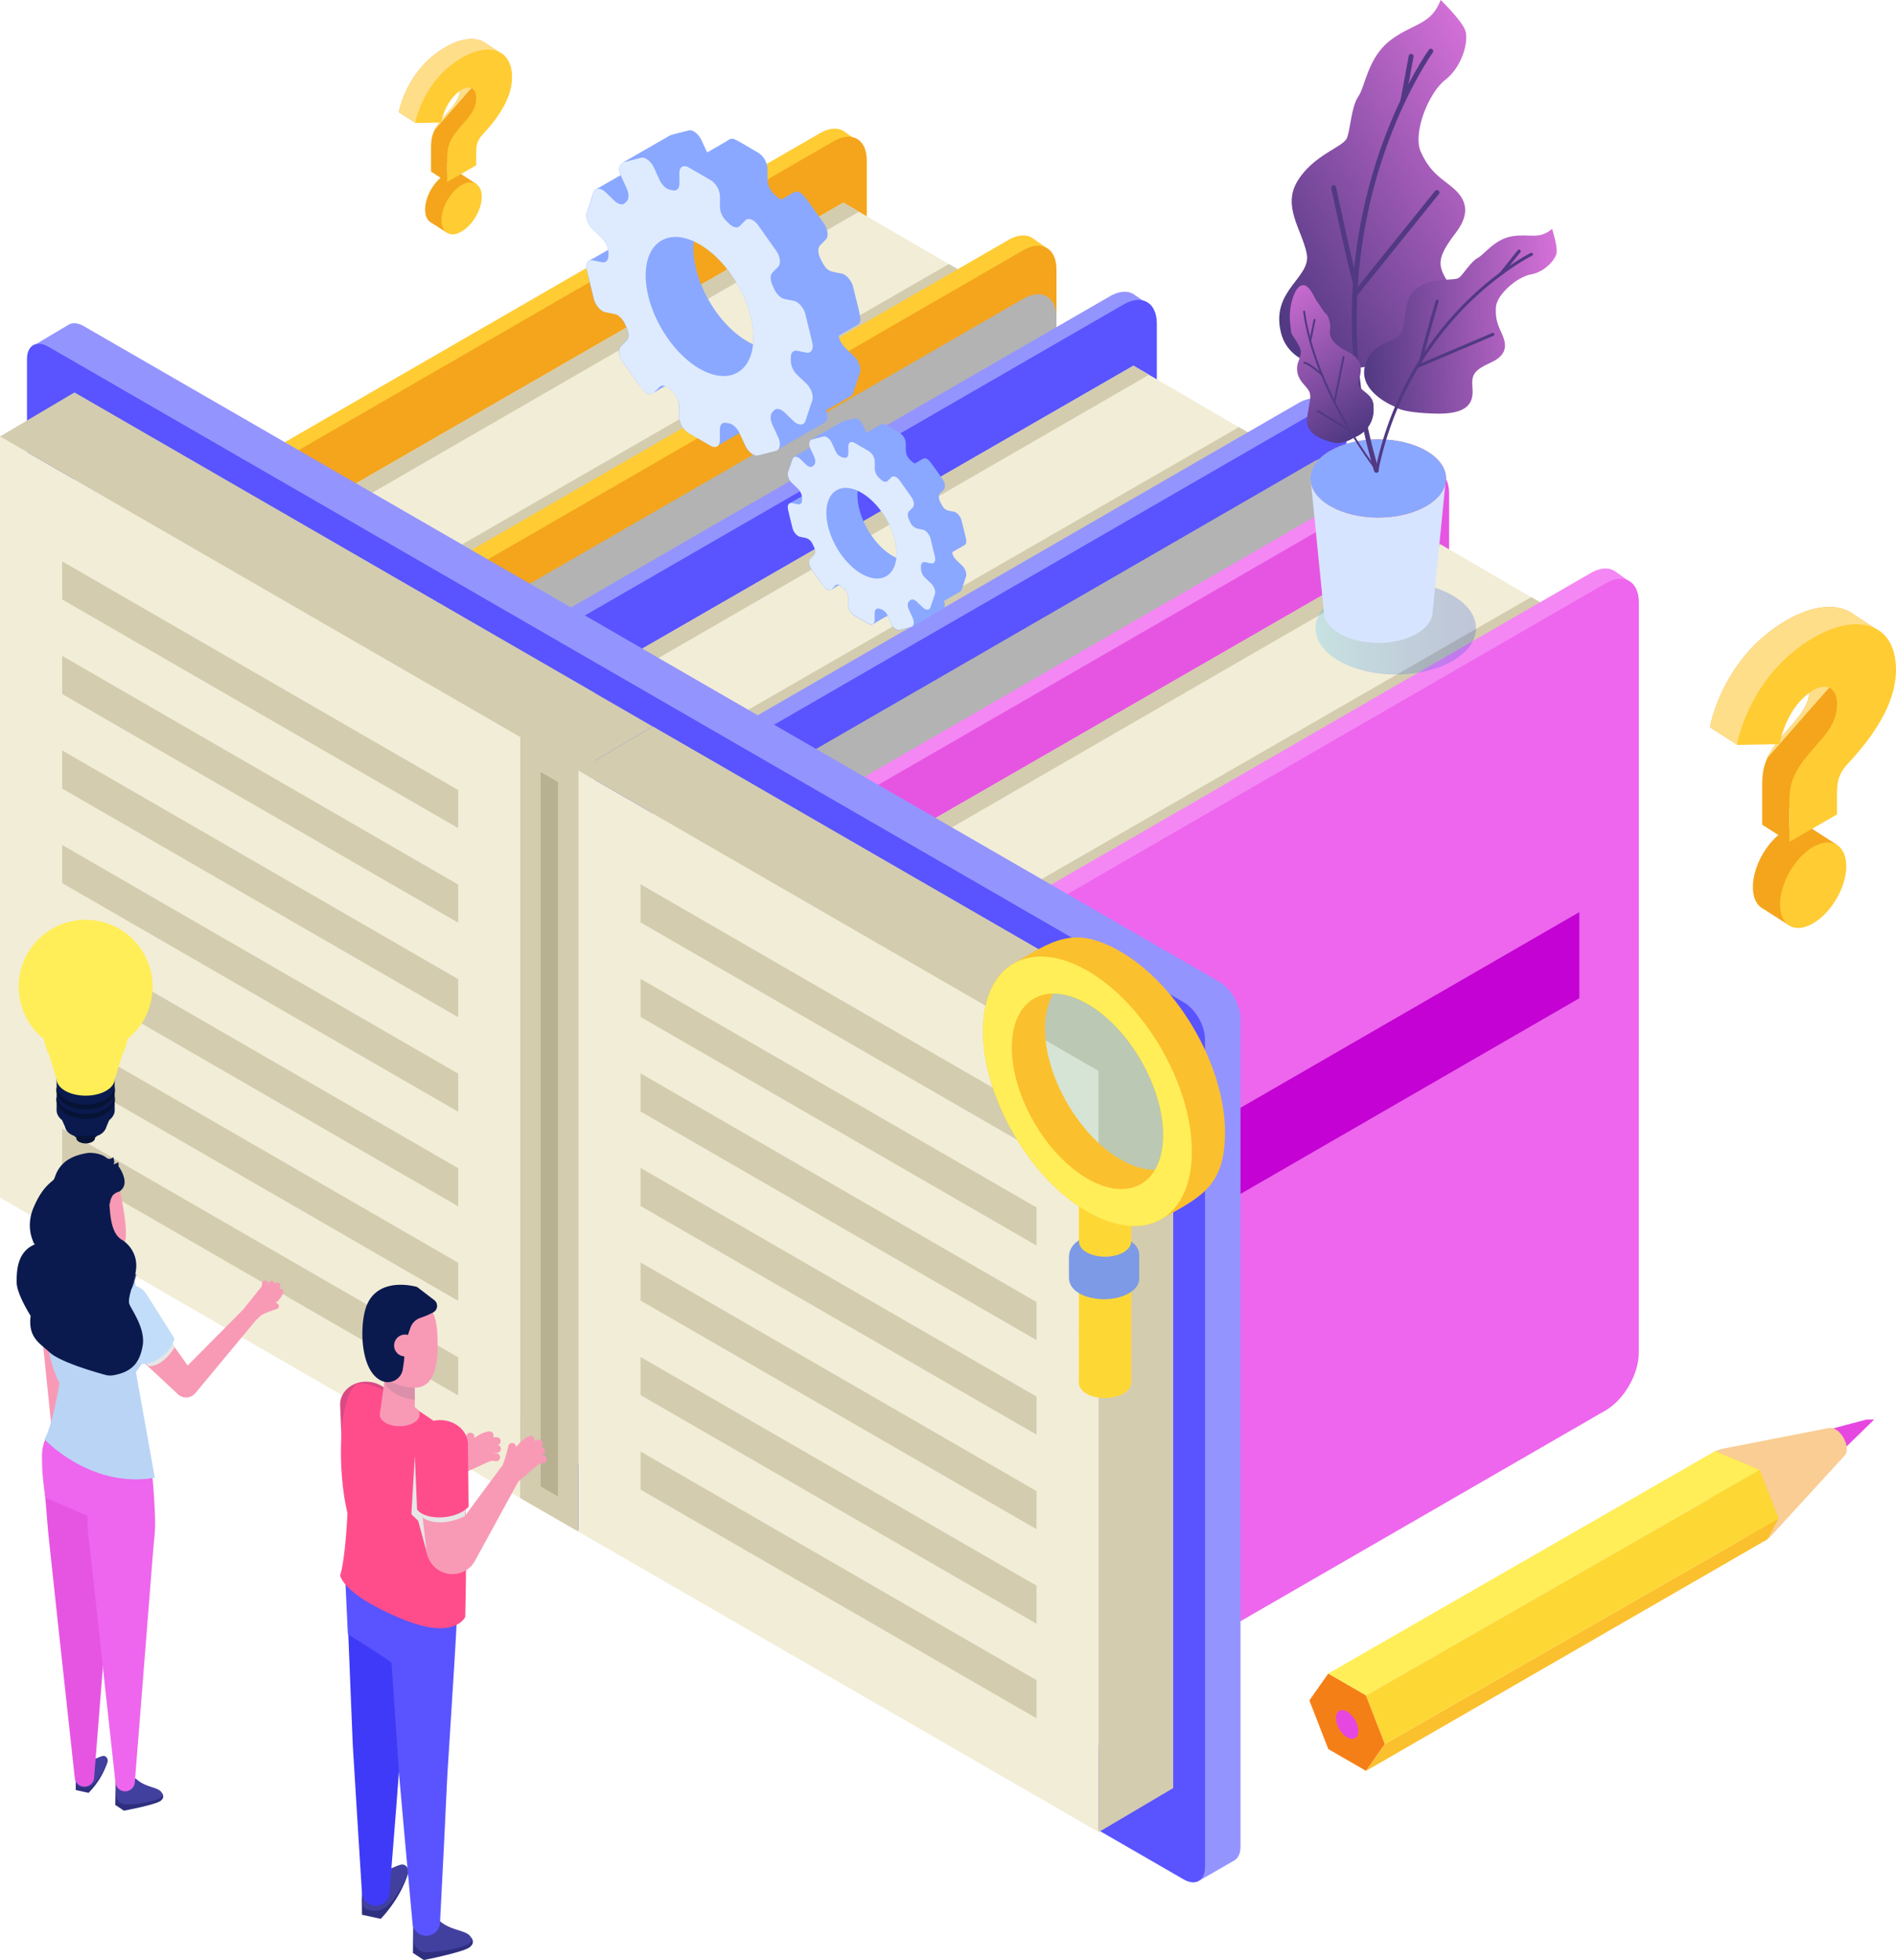 <?xml version="1.0" encoding="UTF-8"?> <svg xmlns="http://www.w3.org/2000/svg" xmlns:xlink="http://www.w3.org/1999/xlink" viewBox="0 0 834.78 862.85"> <defs> <style>.cls-1{isolation:isolate;}.cls-2{fill:#fc3;}.cls-3{fill:#f4a51c;}.cls-4{fill:#f2edd7;}.cls-5{fill:#d3ccaf;}.cls-6{fill:#ea971f;}.cls-7{fill:#dd8c1f;}.cls-8{fill:#b3b3b3;}.cls-12,.cls-32,.cls-45,.cls-8{mix-blend-mode:multiply;}.cls-9{fill:#9494ff;}.cls-10,.cls-12{fill:#5954ff;}.cls-11{fill:#4a4ae5;}.cls-13{fill:#f487f4;}.cls-14{fill:#e655e2;}.cls-15{fill:#ed66ed;}.cls-16{fill:#c302d3;}.cls-17{fill:#b7b091;}.cls-18{fill:#e647e1;}.cls-19{fill:#f9cd93;}.cls-20{fill:#f57f17;}.cls-21{fill:#f4d03f;}.cls-22{fill:#fbc02d;}.cls-23{fill:#fdd835;}.cls-24{fill:#ffee58;}.cls-25{fill:#ffde8a;}.cls-26{fill:#071335;}.cls-27{fill:#3949ab;}.cls-28,.cls-37{fill:#0a1a4e;}.cls-29{fill:#2f2f7f;}.cls-30{fill:#41409e;}.cls-31{fill:#f89ab5;}.cls-32{fill:#e6e6e6;}.cls-33{fill:#a5c4e5;}.cls-34{fill:#bad4f5;}.cls-35{fill:#c2ddf9;}.cls-36{fill:#db8faa;}.cls-37{opacity:0.75;mix-blend-mode:screen;}.cls-38{fill:#8aa8ff;}.cls-39{fill:#deebff;}.cls-40{fill:#34b2cc;opacity:0.15;}.cls-41{fill:#7c9ae5;}.cls-42{fill:#db4984;}.cls-43{fill:#3f3af7;}.cls-44{fill:#ff4d8c;}.cls-45{opacity:0.24;fill:url(#linear-gradient);}.cls-46{fill:#d7e4ff;}.cls-47{fill:url(#linear-gradient-2);}.cls-48{fill:url(#linear-gradient-3);}.cls-49{fill:#513983;}.cls-50{fill:url(#linear-gradient-4);}.cls-51{fill:url(#linear-gradient-5);}</style> <linearGradient id="linear-gradient" x1="579.21" y1="276.54" x2="649.86" y2="276.54" gradientUnits="userSpaceOnUse"> <stop offset="0" stop-color="#3bbfff"></stop> <stop offset="0.29" stop-color="#2f93f0"></stop> <stop offset="0.6" stop-color="#256be2"></stop> <stop offset="0.85" stop-color="#1e52d9"></stop> <stop offset="1" stop-color="#1c49d6"></stop> </linearGradient> <linearGradient id="linear-gradient-2" x1="576.98" y1="210.63" x2="636.66" y2="210.63" gradientUnits="userSpaceOnUse"> <stop offset="0" stop-color="#fdad64"></stop> <stop offset="0.42" stop-color="#fe8862"></stop> <stop offset="0.78" stop-color="#ff6f61"></stop> <stop offset="1" stop-color="#ff6660"></stop> </linearGradient> <linearGradient id="linear-gradient-3" x1="-690.22" y1="1652.45" x2="-550.11" y2="1652.45" gradientTransform="matrix(0.85, -0.53, 0.53, 0.85, 266.87, -1642.87)" gradientUnits="userSpaceOnUse"> <stop offset="0" stop-color="#513983"></stop> <stop offset="1" stop-color="#d671d9"></stop> </linearGradient> <linearGradient id="linear-gradient-4" x1="506.51" y1="361.56" x2="594.57" y2="361.56" gradientTransform="matrix(1, -0.06, 0.06, 1, 71.27, -183.97)" xlink:href="#linear-gradient-3"></linearGradient> <linearGradient id="linear-gradient-5" x1="-2175.39" y1="2524.31" x2="-2144.65" y2="2454.53" gradientTransform="translate(-290.86 -3021.26) rotate(-56.22)" xlink:href="#linear-gradient-3"></linearGradient> </defs> <title>5</title> <g class="cls-1"> <g id="Слой_2" data-name="Слой 2"> <g id="Layer_1" data-name="Layer 1"> <path class="cls-2" d="M377.35,61.88l-5.82-4.11h0c-2.65-1.67-6.38-1.53-10.53.87L112.8,201.93V566l6.06,3.53v-7L361,422.73c8.05-4.64,14.57-15.94,14.57-25.24V67.05a15.84,15.84,0,0,0-.51-4.07Z"></path> <path class="cls-3" d="M381.63,401c0,9.29-6.52,20.59-14.57,25.24L118.86,569.56V205.46L367.06,62.17c8.05-4.65,14.57-.88,14.57,8.41Z"></path> <polygon class="cls-4" points="127.12 229.85 371.33 89.19 448.99 134.47 205.65 274.96 127.12 229.85"></polygon> <polygon class="cls-5" points="127.12 229.85 371.33 89.19 378.24 93.16 134.9 233.65 127.12 229.85"></polygon> <polygon class="cls-5" points="173.55 256.88 417.77 116.23 424.67 120.19 181.33 260.68 173.55 256.88"></polygon> <path class="cls-2" d="M460.36,108.87l-5.81-4.11h0c-2.66-1.68-6.39-1.53-10.54.86L195.81,248.93V613L444,469.73c8.05-4.65,14.58-16,14.58-25.24V114a15.39,15.39,0,0,0-.52-4.07Z"></path> <path class="cls-3" d="M465.14,449c0,9.29-6.53,20.59-14.57,25.24L202.37,617.53V253.44l248.2-143.3c8-4.64,14.57-.88,14.57,8.41Z"></path> <path class="cls-6" d="M112.8,201.93l89.57,51.51s3.82,366,0,364.09S112.8,566,112.8,566Z"></path> <polygon class="cls-2" points="126.11 201.28 209 249.61 202.37 253.44 118.86 205.46 126.11 201.28"></polygon> <polygon class="cls-7" points="189.46 338.36 127.41 302.53 127.41 254.91 189.46 290.73 189.46 338.36"></polygon> <path class="cls-8" d="M465.14,465.83V139.91c0-9.29-6.53-13.06-14.57-8.41L202.37,274.79V617.54Z"></path> <path class="cls-9" d="M505.05,133.67l-5.82-4.11h0c-2.65-1.68-6.39-1.53-10.53.86L240.5,273.72v364.1l6.06,3.53v-7L488.69,494.53c8.05-4.65,14.57-15.95,14.57-25.24V138.84a15.84,15.84,0,0,0-.51-4.07Z"></path> <path class="cls-10" d="M509.33,472.82c0,9.29-6.53,20.59-14.57,25.24L246.56,641.35V277.26L494.76,134c8-4.64,14.57-.88,14.57,8.42Z"></path> <polygon class="cls-4" points="254.82 301.64 499.03 160.99 576.69 206.26 333.35 346.76 254.82 301.64"></polygon> <polygon class="cls-5" points="254.82 301.64 499.03 160.99 505.94 164.95 262.59 305.44 254.82 301.64"></polygon> <polygon class="cls-5" points="301.25 328.68 545.47 188.02 552.37 191.98 309.03 332.48 301.25 328.68"></polygon> <path class="cls-9" d="M588.06,180.66l-5.82-4.1h0c-2.65-1.68-6.38-1.53-10.53.86L323.51,320.72V684.81L571.7,541.52c8-4.65,14.57-15.95,14.57-25.24V185.84a15.3,15.3,0,0,0-.51-4.07Z"></path> <path class="cls-10" d="M592.84,520.79c0,9.29-6.53,20.59-14.58,25.24L330.07,689.32V325.23l248.19-143.3c8-4.64,14.58-.88,14.58,8.42Z"></path> <polygon class="cls-11" points="240.5 273.72 330.07 325.23 330.07 689.33 240.5 637.82 240.5 273.72"></polygon> <polygon class="cls-9" points="253.81 273.07 336.69 321.4 330.07 325.23 246.56 277.26 253.81 273.07"></polygon> <polygon class="cls-12" points="317.16 410.15 255.11 374.33 255.11 326.7 317.16 362.52 317.16 410.15"></polygon> <path class="cls-8" d="M592.84,537.62V211.7c0-9.3-6.53-13.06-14.58-8.42L330.07,346.58V689.32Z"></path> <path class="cls-13" d="M633.74,208.51l-5.82-4.11h0c-2.65-1.67-6.39-1.53-10.53.87L369.19,348.56v364.1l6.06,3.53v-7L617.38,569.36c8-4.64,14.57-15.94,14.57-25.24V213.68a15.84,15.84,0,0,0-.51-4.07Z"></path> <path class="cls-14" d="M638,547.66c0,9.29-6.53,20.59-14.57,25.24L375.25,716.19V352.09L623.45,208.8c8-4.65,14.57-.88,14.57,8.41Z"></path> <polygon class="cls-4" points="383.51 376.48 627.72 235.82 705.38 281.1 462.04 421.59 383.51 376.48"></polygon> <polygon class="cls-5" points="383.51 376.48 627.72 235.82 634.63 239.78 391.28 380.28 383.51 376.48"></polygon> <polygon class="cls-5" points="429.94 403.51 674.16 262.86 681.06 266.82 437.72 407.31 429.94 403.51"></polygon> <path class="cls-13" d="M716.75,255.5l-5.82-4.11h0c-2.65-1.68-6.38-1.53-10.53.86L452.2,395.56V759.65L700.39,616.36c8.05-4.65,14.57-16,14.57-25.24V260.67a15.41,15.41,0,0,0-.51-4.07Z"></path> <path class="cls-15" d="M721.52,595.63c0,9.29-6.52,20.59-14.57,25.24L458.76,764.16V400.07L707,256.77c8-4.64,14.57-.88,14.57,8.41Z"></path> <polygon class="cls-14" points="369.19 348.56 458.76 400.07 458.76 764.16 369.19 712.66 369.19 348.56"></polygon> <polygon class="cls-13" points="382.5 347.91 465.38 396.24 458.76 400.07 375.25 352.09 382.5 347.91"></polygon> <polygon class="cls-16" points="445.85 484.99 383.8 449.17 383.8 401.54 445.85 437.36 445.85 484.99"></polygon> <polygon class="cls-16" points="695.35 439.45 509.33 546.86 509.33 508.94 695.35 401.54 695.35 439.45"></polygon> <path class="cls-9" d="M536.79,432.18,291.53,290.57h0l-254.66-147c-2.45-1.42-4.67-1.61-6.34-.79h0l-.05,0a5.09,5.09,0,0,0-.5.3l-14,8.32,11.51,5.42V513.49c0,6,4.19,13.24,9.36,16.23l245.27,141.6h0L524.83,811.44,528,827.91l15.34-8.86.19-.11h0c1.64-1,2.65-3.07,2.65-6V448.4C546.16,442.43,542,435.16,536.79,432.18Z"></path> <path class="cls-10" d="M521.17,441.21,275.9,299.61h0l-254.65-147c-5.18-3-9.37-.56-9.37,5.41V522.53c0,6,4.19,13.24,9.37,16.23l245.26,141.6h0l254.66,147c5.17,3,9.37.57,9.37-5.4V457.44C530.54,451.47,526.34,444.2,521.17,441.21Z"></path> <polygon class="cls-5" points="261.85 640.17 32.74 507.9 32.74 172.79 261.85 305.07 261.85 640.17"></polygon> <polygon class="cls-4" points="229.11 659.52 0 527.24 0 192.14 229.11 324.42 229.11 659.52"></polygon> <polygon class="cls-5" points="229.11 324.42 261.85 305.07 32.74 172.79 0 192.14 229.11 324.42"></polygon> <polygon class="cls-5" points="261.85 640.17 261.85 305.07 229.11 324.42 229.11 659.52 261.85 640.17"></polygon> <polygon class="cls-5" points="516.48 787.19 287.37 654.91 287.37 319.81 516.48 452.08 516.48 787.19"></polygon> <polygon class="cls-4" points="483.74 806.53 254.63 674.26 254.63 339.15 483.74 471.43 483.74 806.53"></polygon> <polygon class="cls-5" points="483.74 471.43 516.48 452.08 287.37 319.81 254.63 339.15 483.74 471.43"></polygon> <polygon class="cls-5" points="516.48 787.19 516.48 452.08 483.74 471.43 483.74 806.53 516.48 787.19"></polygon> <polygon class="cls-5" points="229.11 324.42 254.63 339.15 287.37 319.81 261.85 305.07 229.11 324.42"></polygon> <polygon class="cls-5" points="254.63 674.26 229.11 659.52 229.11 324.42 254.63 339.15 254.63 674.26"></polygon> <polygon class="cls-17" points="238.04 654.36 238.04 339.88 245.7 344.31 245.7 658.79 238.04 654.36"></polygon> <polygon class="cls-5" points="201.72 364.55 27.39 263.9 27.39 247.13 201.72 347.78 201.72 364.55"></polygon> <polygon class="cls-5" points="201.72 406.17 27.39 305.52 27.39 288.75 201.72 389.4 201.72 406.17"></polygon> <polygon class="cls-5" points="201.72 447.79 27.39 347.14 27.39 330.37 201.72 431.02 201.72 447.79"></polygon> <polygon class="cls-5" points="201.72 489.41 27.39 388.76 27.39 371.99 201.72 472.64 201.72 489.41"></polygon> <polygon class="cls-5" points="201.72 531.03 27.39 430.38 27.39 413.61 201.72 514.26 201.72 531.03"></polygon> <polygon class="cls-5" points="201.72 572.65 27.39 472 27.39 455.23 201.72 555.88 201.72 572.65"></polygon> <polygon class="cls-5" points="201.72 614.27 27.39 513.62 27.39 496.85 201.72 597.5 201.72 614.27"></polygon> <polygon class="cls-5" points="456.35 506.7 282.02 406.05 282.02 389.28 456.35 489.93 456.35 506.7"></polygon> <polygon class="cls-5" points="456.35 548.31 282.02 447.67 282.02 430.9 456.35 531.54 456.35 548.31"></polygon> <polygon class="cls-5" points="456.35 589.93 282.02 489.29 282.02 472.51 456.35 573.16 456.35 589.93"></polygon> <polygon class="cls-5" points="456.35 631.55 282.02 530.9 282.02 514.13 456.35 614.78 456.35 631.55"></polygon> <polygon class="cls-5" points="456.35 673.17 282.02 572.52 282.02 555.75 456.35 656.4 456.35 673.17"></polygon> <polygon class="cls-5" points="456.35 714.79 282.02 614.14 282.02 597.37 456.35 698.02 456.35 714.79"></polygon> <polygon class="cls-5" points="456.35 756.41 282.02 655.76 282.02 638.99 456.35 739.64 456.35 756.41"></polygon> <path class="cls-18" d="M824.64,624.91a.12.12,0,0,0-.12,0,.19.19,0,0,0-.13,0,.21.21,0,0,0-.12,0,.2.2,0,0,0-.13,0,.24.24,0,0,0-.12,0,.28.28,0,0,0-.13,0,.28.28,0,0,0-.12,0,.21.21,0,0,0-.12,0,.28.28,0,0,0-.13,0s-.09,0-.12,0a.28.28,0,0,0-.13,0l-.12,0a.28.28,0,0,0-.13,0l-.12,0a.42.42,0,0,0-.12,0,.5.5,0,0,0-.13,0l-.06,0-.15,0-.12,0-.12,0-.12,0a.94.94,0,0,0-.24.06.35.35,0,0,0-.12,0l-.12,0-.37.1-14.53,3.83c-5.31,1.1,1.56,13.32,5.35,8.81l10.62-10.37.27-.26.09-.09.09-.09.09-.08.09-.09a.38.38,0,0,0,.09-.09l.09-.08a.52.52,0,0,0,.1-.11l0,0a.43.43,0,0,0,.1-.09l.09-.09s.06-.06.09-.09.06-.06.09-.09a.26.26,0,0,0,.09-.09.28.28,0,0,0,.1-.09.38.38,0,0,0,.09-.09.26.26,0,0,0,.09-.09.2.2,0,0,0,.09-.09.16.16,0,0,0,.09-.09.21.21,0,0,0,.1-.09.22.22,0,0,0,.09-.08,101778169471,101778169471,0,0,0,.18-.18,203556338977.76,203556338977.76,0,0,1,.18-.18C825.44,625.55,824.94,624.69,824.64,624.91Z"></path> <path class="cls-19" d="M804.91,628.7,761,637.27c-4.45.81-10.73,1.61-10.73,12,0,17.75,20.15,37.7,29.71,26.64l32.16-35.1C815.43,637.59,810.15,627.33,804.91,628.7Z"></path> <polygon class="cls-20" points="584.82 769.97 576.5 748.55 584.82 736.72 601.44 746.32 609.75 767.75 601.44 779.57 584.82 769.97"></polygon> <polygon class="cls-21" points="758.1 670.73 749.78 649.31 755.12 638.8 774.72 647.08 783.03 668.5 778.04 677.71 758.1 670.73"></polygon> <polygon class="cls-22" points="783.03 668.5 609.75 767.75 601.44 779.57 778.04 677.71 783.03 668.5"></polygon> <polygon class="cls-23" points="774.72 647.08 601.44 746.32 609.75 767.75 783.03 668.5 774.72 647.08"></polygon> <polygon class="cls-24" points="755.12 638.8 584.82 736.72 601.44 746.32 774.72 647.08 755.12 638.8"></polygon> <path class="cls-18" d="M598.05,762c0,3.14-2.2,4.41-4.92,2.84a10.86,10.86,0,0,1-4.92-8.52c0-3.14,2.2-4.41,4.92-2.84A10.86,10.86,0,0,1,598.05,762Z"></path> <path class="cls-3" d="M825,276.25l-8.72-5.65h0c-6.7-5.26-17.73-4.41-29.55,2.41-24.35,14.06-31.84,38.27-33.48,45.34l0,.12-.13.61a1.7,1.7,0,0,0,0,.22,1.89,1.89,0,0,0,0,.23c0,.09,0,.17-.05.25s0,.08,0,.11,0,.2,0,.27v0a.78.78,0,0,0,0,.13l11.92,7.6c.31-1.59,1.77-4.56,3.64-7.9l3.15-.06A44.11,44.11,0,0,1,777,305.87l.44-.68a27.17,27.17,0,0,1,9.1-9c5.73-3.31,10.31-1,10.31,6.1,0,10.43-7.26,15.06-15,25.28-5.73,7.57-6,13-6,19.47v16L783,367.6c-6.43,5.43-11.22,14.85-11.22,22.93,0,4.15,1.31,7.18,3.47,8.86h0l.26.17a6.41,6.41,0,0,0,.7.45l11.32,7.24,6.86-5.74-.36-9.57a34.08,34.08,0,0,0,6.23-12.79l8.45-7.31-13.28-8.52-.21.26a10.43,10.43,0,0,0-7.42.9l0-8.34,9-5.22v-8.23c0-4.85.13-9,4.45-13.75,12.22-13.08,21.52-27.26,21.52-41.67a28.9,28.9,0,0,0-1-7.68l2.21.92Z"></path> <path class="cls-25" d="M821.9,279.59l2.21.92.87-4.26-8.72-5.65h0c-6.7-5.26-17.73-4.41-29.55,2.41-24.35,14.06-31.84,38.27-33.48,45.34a.5.5,0,0,0,0,.12c-.06.23-.1.43-.14.61a1.7,1.7,0,0,0,0,.22,1.89,1.89,0,0,0,0,.23c0,.09,0,.17-.05.25s0,.08,0,.11,0,.2,0,.27v0a.78.78,0,0,0,0,.13l11.92,7.6c.31-1.59,1.77-4.56,3.64-7.9l3.15-.06A44.11,44.11,0,0,1,777,305.87l.44-.68a27.17,27.17,0,0,1,9.1-9c5.73-3.31,10.31-1,10.31,6.1,0,10.43-7.26,15.06-15,25.28a32.17,32.17,0,0,0-3.73,6.13l44.46-50.53A24.93,24.93,0,0,0,821.9,279.59Z"></path> <path class="cls-2" d="M764.77,327.94c0-.73,5.47-30.94,33.86-47.33,19.09-11,36.15-6.46,36.15,14.26,0,14.41-9.29,28.59-21.51,41.67-4.33,4.7-4.46,8.89-4.46,13.74v8.24l-21,12.12v-16c0-6.47.25-11.91,6-19.48,7.76-10.21,15-14.84,15-25.28,0-7.05-4.58-9.4-10.31-6.1-9.17,5.3-13.62,16.69-15,23.82Zm48.11,53.36c0,9.26-6.49,20.5-14.64,25.21s-14.51.88-14.51-8.38,6.5-20.65,14.51-25.28S812.88,371.89,812.88,381.3Z"></path> <path class="cls-3" d="M219.48,22.71l-5.31-3.43h0c-4.07-3.2-10.78-2.68-18,1.47C181.39,29.3,176.83,44,175.84,48.32l0,.08c0,.13-.06.26-.08.37l0,.13,0,.14,0,.15v.07a1.57,1.57,0,0,1,0,.16v0a.34.34,0,0,0,0,.09l7.25,4.62a21.94,21.94,0,0,1,2.21-4.81l1.92,0a26.92,26.92,0,0,1,3.34-8.58c.09-.14.18-.29.27-.41a16.59,16.59,0,0,1,5.53-5.49c3.48-2,6.27-.58,6.27,3.71,0,6.35-4.41,9.16-9.14,15.38-3.48,4.6-3.64,7.91-3.64,11.84v9.75L194,78.28c-3.91,3.3-6.82,9-6.82,14,0,2.52.79,4.36,2.11,5.38h0l.16.1a3.74,3.74,0,0,0,.42.27l6.89,4.41,4.17-3.5-.22-5.81a21,21,0,0,0,3.8-7.78l5.13-4.45-8.08-5.18-.12.15a6.35,6.35,0,0,0-4.51.55V71.31l5.5-3.18v-5c0-3,.08-5.5,2.71-8.36,7.43-8,13.08-16.59,13.08-25.35a17.44,17.44,0,0,0-.58-4.67l1.35.56Z"></path> <path class="cls-25" d="M217.6,24.75l1.35.56.53-2.6-5.31-3.43h0c-4.07-3.2-10.78-2.68-18,1.47C181.39,29.3,176.83,44,175.84,48.32l0,.08c0,.13-.06.26-.08.37l0,.13,0,.14,0,.15s0,.05,0,.07a1.57,1.57,0,0,1,0,.16v0a.34.34,0,0,0,0,.09l7.25,4.62a21.94,21.94,0,0,1,2.21-4.81l1.92,0a26.92,26.92,0,0,1,3.34-8.58,4.86,4.86,0,0,1,.27-.41,16.59,16.59,0,0,1,5.53-5.49c3.48-2,6.27-.58,6.27,3.71,0,6.35-4.41,9.16-9.14,15.38A19.63,19.63,0,0,0,191,57.65l27-30.74A15.29,15.29,0,0,0,217.6,24.75Z"></path> <path class="cls-2" d="M182.85,54.16c0-.45,3.33-18.82,20.6-28.79,11.61-6.71,22-3.93,22,8.67,0,8.76-5.66,17.39-13.09,25.35-2.63,2.86-2.71,5.41-2.71,8.36v5l-12.77,7.38V70.38c0-3.93.15-7.24,3.63-11.84,4.73-6.22,9.14-9,9.14-15.38,0-4.29-2.79-5.72-6.27-3.71-5.58,3.22-8.29,10.15-9.14,14.48Zm29.27,32.45c0,5.63-4,12.47-8.91,15.33s-8.82.54-8.82-5.09,4-12.56,8.82-15.38S212.12,80.89,212.12,86.61Z"></path> <path class="cls-26" d="M40.63,499.31c1.61.93,1.61,2.43,0,3.36a6.44,6.44,0,0,1-5.83,0c-1.61-.93-1.61-2.43,0-3.36A6.44,6.44,0,0,1,40.63,499.31Z"></path> <path class="cls-27" d="M46.75,469.73c5,2.88,5,7.55,0,10.44s-13.08,2.88-18.08,0-5-7.56,0-10.44S41.76,466.84,46.75,469.73Z"></path> <path class="cls-28" d="M46.75,483.58c5,2.88,5,7.56,0,10.44s-13.08,2.88-18.08,0-5-7.56,0-10.44S41.76,480.7,46.75,483.58Z"></path> <path class="cls-28" d="M44.05,492.15c3.5,2,3.5,5.3,0,7.32a14,14,0,0,1-12.68,0c-3.5-2-3.5-5.3,0-7.32A14,14,0,0,1,44.05,492.15Z"></path> <rect class="cls-28" x="24.93" y="475.32" width="25.56" height="13.11"></rect> <polygon class="cls-28" points="48.08 493.12 46.42 497.05 29.08 497.05 27.34 493.12 48.08 493.12"></polygon> <path class="cls-26" d="M46.84,483.73c-5,3.37-13.2,3.37-18.24,0a7.93,7.93,0,0,1-3.67-5c-.49,2.55.74,5.22,3.67,7.18,5,3.36,13.2,3.36,18.24,0,2.93-2,4.13-4.63,3.64-7.18A7.87,7.87,0,0,1,46.84,483.73Z"></path> <path class="cls-26" d="M46.84,487.87c-5,3.37-13.2,3.37-18.24,0a7.93,7.93,0,0,1-3.67-5c-.49,2.55.74,5.22,3.67,7.18,5,3.36,13.2,3.36,18.24,0,2.93-2,4.13-4.63,3.64-7.18A7.87,7.87,0,0,1,46.84,487.87Z"></path> <polygon class="cls-26" points="41.82 500.79 42.76 500.09 32.66 500.09 33.6 500.79 41.82 500.79"></polygon> <path class="cls-24" d="M37.71,404.91a29.47,29.47,0,0,0-18.39,52.5,20.42,20.42,0,0,0,2.23,6.71l3.39,11.2h0c.16,1.76,1.4,3.5,3.73,4.85,5,2.88,13.09,2.88,18.08,0,2.34-1.35,3.58-3.09,3.73-4.85h0l3.4-11.2h0a20.42,20.42,0,0,0,2.23-6.71,29.47,29.47,0,0,0-18.4-52.5Z"></path> <path class="cls-29" d="M47.22,776A35,35,0,0,1,39,789.25L33.35,788v-4.63Z"></path> <path class="cls-30" d="M47.22,776a2.24,2.24,0,0,0-.19-2.21,1.71,1.71,0,0,0-1.72-.77c-1.94.27-11,5-11,5s-2.66,7.47.63,8.46S41.85,787.47,47.22,776Z"></path> <path class="cls-29" d="M71.24,789.32s1.74,1.7-.53,3.45-16.16,4.33-16.16,4.33l-3.8-2.54.2-10.45Z"></path> <path class="cls-30" d="M51,785.19c2.33-2.14,6.83-3.94,9.41-1.7,4.51,3.93,10.56,3,11.14,6.66.36,2.26-10,4.19-15.93,4.19h-.22a4.27,4.27,0,0,1-4.22-4.11Z"></path> <path class="cls-31" d="M32.58,571.6l.76,89.62a3.63,3.63,0,0,1-7.25.4l-9.15-89.15a7.84,7.84,0,0,1,15.6-1.6C32.56,571.11,32.58,571.37,32.58,571.6Z"></path> <path class="cls-32" d="M18.2,584.65l.17,1.87s4.1,4,14.34-.91l0-3.48Z"></path> <path class="cls-33" d="M34.56,582.26c-4.49,4.85-15.91,5.3-19.18,1l-1-24.71c0-4.68,4.22-8.5,9.51-8.54,5.74,0,10.42,4,10.46,9.1Z"></path> <polygon class="cls-31" points="33.29 658.5 33.63 668.12 29.85 670.47 27.02 671.72 24.26 672.76 25.77 658.45 29.19 657.18 33.29 658.5"></polygon> <path class="cls-31" d="M31.93,676.28a1.31,1.31,0,0,1-.63-.16,1.34,1.34,0,0,1-.55-1.83c1.06-2,.31-6.36,0-7.74a1.35,1.35,0,0,1,2.62-.66c.16.65,1.55,6.42-.21,9.68A1.34,1.34,0,0,1,31.93,676.28Z"></path> <path class="cls-31" d="M35,670.4a1.34,1.34,0,0,1-1.18-.7,45.24,45.24,0,0,1-3-6.67,1.35,1.35,0,1,1,2.56-.86,43.66,43.66,0,0,0,2.78,6.24,1.35,1.35,0,0,1-.54,1.83A1.39,1.39,0,0,1,35,670.4Z"></path> <path class="cls-31" d="M29,677.25a1.35,1.35,0,0,1-1.09-2.14c1.3-1.81,1.11-6.14.93-7.65a1.35,1.35,0,1,1,2.68-.33c.08.66.73,6.56-1.42,9.56A1.32,1.32,0,0,1,29,677.25Z"></path> <path class="cls-31" d="M26.83,675.88a1.36,1.36,0,0,1-1.1-2.14c1.3-1.82,1.1-6.25.93-7.66a1.35,1.35,0,0,1,2.68-.33c.08.66.73,6.57-1.41,9.56A1.36,1.36,0,0,1,26.83,675.88Z"></path> <path class="cls-31" d="M24.63,674.09a1.33,1.33,0,0,1-1-.41,1.35,1.35,0,0,1,0-1.91c1.54-1.5,1.74-5.22,1.69-6.4A1.35,1.35,0,0,1,26.67,664a1.33,1.33,0,0,1,1.41,1.29c0,.59.18,5.85-2.5,8.46A1.4,1.4,0,0,1,24.63,674.09Z"></path> <path class="cls-14" d="M51.59,641.22c-.22,5.89-.52,11.78-.81,17.66s-.55,11.78-1,17.67l-2.74,35.34-5.6,70.67a4.28,4.28,0,0,1-8.52.13l-7.67-70.48L21.47,677c-.61-5.87-1-11.75-1.51-17.62s-.93-11.75-1.33-17.63a16.51,16.51,0,1,1,32.94-2.23A14.46,14.46,0,0,1,51.59,641.22Z"></path> <path class="cls-15" d="M66.24,643.35c.88,5.87,1.35,11.75,1.69,17.63.19,2.94.29,5.88.38,8.82a67.19,67.19,0,0,1-.54,8.83c-1,11.78-1.87,23.56-2.82,35.34l-5.59,70.67a4.28,4.28,0,0,1-8.52.13l-7.68-70.48c-1.29-11.75-2.49-23.5-3.85-35.24a65.55,65.55,0,0,1-.8-8.82c0-2.94,0-5.88.11-8.82.18-5.89.47-11.77,1.18-17.67a13.34,13.34,0,0,1,26.44-.39Z"></path> <path class="cls-15" d="M38.48,667.29,20,659.34s-3.43-20.18.11-25.2l22,13Z"></path> <path class="cls-34" d="M59.42,564.32,26.36,550.45a3,3,0,0,0-4.17,2.25c-1.85,9.77-5.7,37,4,56.2,0,0-3,18.58-6.63,24.7,0,0,20.27,21.8,48.6,16.93L59.83,604s13.09-15.38,1.81-26.24Z"></path> <path class="cls-31" d="M68,580.59,86.1,606l-8.24-.08L107.55,576a3.64,3.64,0,0,1,5.38,4.88L86,613.3a5.26,5.26,0,0,1-7.41.69l-.23-.19-.61-.58L55,592a8.68,8.68,0,0,1,11.85-12.69A9.47,9.47,0,0,1,68,580.59Z"></path> <path class="cls-32" d="M64.17,599.86l1.13,1.49S70.89,602.58,77,593l-1.87-2.94Z"></path> <path class="cls-35" d="M76.81,589.2c-1.26,6.48-10.72,12.89-15.78,10.95L47.17,579.67c-2.5-4-.9-9.45,3.57-12.27,4.85-3.07,11-2.08,13.69,2.21Z"></path> <polygon class="cls-31" points="112.56 581.27 119.82 574.69 118.8 570.36 117.68 567.47 116.46 564.79 107.43 576 108.96 579.31 112.56 581.27"></polygon> <path class="cls-31" d="M117.35,576.25a1.35,1.35,0,0,1-.7-2.51c1.31-.79,4.84-3.3,5.48-5.46a1.35,1.35,0,0,1,2.59.77c-1.06,3.55-6.11,6.66-6.68,7A1.36,1.36,0,0,1,117.35,576.25Z"></path> <path class="cls-31" d="M114.85,578.88a1.35,1.35,0,0,1-.6-2.56,45.57,45.57,0,0,1,6.81-2.63,1.34,1.34,0,0,1,1.68.91,1.36,1.36,0,0,1-.91,1.68,42.72,42.72,0,0,0-6.38,2.46A1.42,1.42,0,0,1,114.85,578.88Z"></path> <path class="cls-31" d="M116.81,574.21a1.35,1.35,0,0,1-.83-2.41c1.2-.94,4.38-3.87,4.74-6.08a1.35,1.35,0,1,1,2.67.43c-.59,3.64-5.22,7.36-5.74,7.77A1.32,1.32,0,0,1,116.81,574.21Z"></path> <path class="cls-31" d="M114.28,573.63a1.33,1.33,0,0,1-1.06-.52,1.35,1.35,0,0,1,.22-1.89c1.2-.94,4.39-3.88,4.75-6.08a1.35,1.35,0,1,1,2.66.43c-.59,3.64-5.21,7.36-5.74,7.77A1.29,1.29,0,0,1,114.28,573.63Z"></path> <path class="cls-31" d="M113,573.17a1.35,1.35,0,0,1-.92-2.34c.94-.87,3.36-3.59,3.32-5.74a1.36,1.36,0,0,1,1.33-1.37h0a1.35,1.35,0,0,1,1.35,1.33c.07,3.74-3.75,7.36-4.19,7.76A1.31,1.31,0,0,1,113,573.17Z"></path> <path class="cls-31" d="M46.65,544,48.8,559.3s-2.25,5.48-8.81,2.84-5.12-6.68-5.12-6.68l.66-9.13Z"></path> <path class="cls-36" d="M47.43,549.56s-1.73,3.52-12.31,2.21l.45-5.91Z"></path> <path class="cls-31" d="M53.3,526.53c2.48,12.54,3.21,21.48,0,22.11-5,1-22.2,2.26-24.94-11.6-1.94-9.8.45-22.35,7.37-23.72C47.5,511,51.36,516.72,53.3,526.53Z"></path> <path class="cls-28" d="M52.48,524.57s-4.64.85-4.24,6.53c.45,6.37,1.38,12.16,5.3,14.61A13.34,13.34,0,0,1,60,557.37c-.2,6.4-4.31,14-2.93,17s7,10.78,5.74,18.05c-1.2,6.82-4.08,11.46-12.94,13a7.84,7.84,0,0,1-3.44-.16c-5-1.36-20.31-5.78-24.83-10.13-3.74-3.6-9.39-6.16-8.11-15.87,0,0-6.12-9.58-6.15-14.7s.18-13.43,7.94-16.75c0,0-4.48-6.88-.49-16.25s7.87-11,8.88-12.3,1.55-9.92,15.5-11.76c0,0,5.05-.17,7.8,2.27a2.16,2.16,0,0,0,2.84-.38s.91,2.2.18,3.26a17.26,17.26,0,0,0,2.07-1,3,3,0,0,1,.08,1.69S58,521.12,52.48,524.57Z"></path> <path class="cls-37" d="M16.82,545.74a15.8,15.8,0,0,1-1.28-6.5L60,561.06a34.57,34.57,0,0,1-2,6.31L14.36,546.75A12.78,12.78,0,0,1,16.82,545.74Z"></path> <path class="cls-37" d="M23.91,519.19a1.25,1.25,0,0,0,.19-.33c4.79,1.42,16.48,5.09,25.31,7.88a6.15,6.15,0,0,0-.93,3.14l-27.13-8.36C22.57,520.32,23.49,519.72,23.91,519.19Z"></path> <path class="cls-38" d="M369.27,147.78l7.22-4.15c3.6-1.84,2.73-2.44-.85-17.22-.7-2.89-3-5.58-5.16-6-5.51-1.11-6.43-.62-9.36-6.82-1.07-2.28-1.09-4.56,0-5.63l2.49-2.52c1.32-1.34.92-4.53-.91-7.12C349.91,80.22,353,83.29,344,87.82a10,10,0,0,1-3.18-2.45c-3.46-3.21-2.9-6.63-2.9-11.06a9.06,9.06,0,0,0-4.1-7.09c-11.65-6.73-11-7-13.7-5.2l-1.66,1s-6.75,3.89-7.12,4.08l-2.46-5.32c-1.33-2.88-3.89-4.83-5.72-4.35-7.26,1.9-8.1,1.91-9.53,3-.06,0-19.5,11.19-19.55,11.23-1.87,1.06-1.61,3.59-.85,5.5C273.18,77.16,263,83,263,83c-1.76,1-1.05-.05-4.6,10.53-.7,2.08.48,5.42,2.63,7.47,3.73,3.56,6.17,5.3,6.73,9l-6.4,3.68c-4.59,2.34-3.75,2.09,0,17.69.7,2.89,3,5.58,5.16,6,5.52,1.12,6.43.63,9.36,6.83,1.08,2.28,1.09,4.56,0,5.63l-2.48,2.51c-1.33,1.35-.93,4.54.9,7.13,12.79,18.11,9.7,15,18.64,10.48,1.26.48,1.95,1.31,3.18,2.45,3.46,3.21,2.9,6.63,2.9,11.05a9.07,9.07,0,0,0,4.1,7.1l9.67,5.58c2.63,1.52,2.59.06,12.82-5.43l2.45,5.33c1.33,2.88,3.89,4.82,5.72,4.34,6.45-1.68,8.19-1.81,10.57-3.57l18.72-10.75c1.33-.75,1.6-3,.64-5.39l10.26-5.9c1.76-1.05,1,.09,4.6-10.53.7-2.08-.48-5.43-2.63-7.47C372.3,153.24,369.84,151.48,369.27,147.78Zm-63.82-41.55c15.11,6.85,27.79,28.87,26.13,45.32C316.51,144.72,303.79,122.73,305.45,106.23Z"></path> <path class="cls-39" d="M355,168.84l-4-3.8a9.1,9.1,0,0,1-2.82-6.22v-1.4c0-2.11,1.11-3.31,2.82-3l4,.81c2.15.43,3.33-1.56,2.63-4.44l-3-12.35c-.7-2.89-3-5.58-5.16-6l-4-.82c-1.71-.34-3.58-2.14-4.62-4.44q-.34-.78-.72-1.56c-1.08-2.29-1.09-4.57,0-5.64l2.48-2.51c1.33-1.35.93-4.54-.9-7.13l-7.83-11.08c-1.83-2.59-4.39-3.6-5.72-2.26l-2.46,2.5c-1.05,1.06-2.93.67-4.62-1-.39-.38-.79-.75-1.19-1.12a9.16,9.16,0,0,1-2.91-6.2V86.38a9.05,9.05,0,0,0-4.09-7.09l-9.67-5.58c-2.26-1.31-4.1-.25-4.1,2.36v4.86c0,2.08-1.18,3.24-2.9,2.84L295,83.53c-1.7-.32-3.57-2.09-4.62-4.37l-2.46-5.35c-1.33-2.88-3.89-4.82-5.72-4.34l-7.83,2c-1.83.48-2.23,3.2-.9,6.08L275.94,83c1.06,2.28,1,4.55,0,5.59-.25.24-.49.48-.72.73-1,1.11-2.91.75-4.62-.88l-4-3.84c-2.15-2-4.46-2-5.16.06l-3,8.9c-.7,2.08.48,5.42,2.63,7.47l4,3.8a9.07,9.07,0,0,1,2.83,6.22v1.4c0,2.11-1.11,3.31-2.83,3l-4-.81c-2.15-.43-3.33,1.56-2.63,4.44l3,12.35c.7,2.89,3,5.58,5.16,6l4,.82c1.71.34,3.58,2.14,4.62,4.44.23.52.47,1,.72,1.57,1.08,2.28,1.09,4.56,0,5.63l-2.48,2.51c-1.33,1.35-.93,4.54.9,7.13l7.83,11.08c1.83,2.59,4.39,3.6,5.71,2.26l2.47-2.5c1.05-1.06,2.92-.67,4.62,1l1.19,1.12a9.14,9.14,0,0,1,2.9,6.2v4.86a9.06,9.06,0,0,0,4.1,7.09l9.67,5.58c2.26,1.31,4.09.25,4.09-2.36v-4.86c0-2.08,1.18-3.24,2.91-2.84l1.19.24c1.7.32,3.56,2.09,4.62,4.37l2.46,5.35c1.33,2.88,3.89,4.82,5.72,4.34l7.83-2c1.83-.48,2.23-3.2.9-6.08l-2.48-5.39c-1.06-2.28-1-4.55,0-5.59.25-.24.49-.48.72-.73,1-1.11,2.91-.75,4.62.88l4,3.84c2.15,2,4.46,2,5.16-.06l3-8.9C358.33,174.23,357.15,170.89,355,168.84Zm-47-6.54c-13.09-7.56-23.71-25.94-23.71-41.06S294.92,100,308,107.55s23.71,25.94,23.71,41.06S321.11,169.86,308,162.3Z"></path> <path class="cls-38" d="M419.22,243.11l4.71-2.71c2.34-1.19,1.78-1.59-.56-11.22-.45-1.88-2-3.64-3.36-3.92-3.6-.73-4.19-.41-6.1-4.45-.7-1.48-.71-3,0-3.67l1.62-1.64c.86-.87.6-2.95-.59-4.64-8.32-11.78-6.33-9.79-12.15-6.83a6.54,6.54,0,0,1-2.07-1.6c-2.26-2.09-1.9-4.32-1.9-7.21a5.9,5.9,0,0,0-2.66-4.62c-7.6-4.38-7.16-4.57-8.93-3.39l-1.09.63-4.64,2.66-1.6-3.47c-.87-1.88-2.54-3.15-3.73-2.83-4.73,1.23-5.28,1.24-6.21,1.93,0,0-12.71,7.3-12.74,7.33-1.22.68-1.05,2.33-.56,3.58-.05,0-6.69,3.85-6.69,3.85-1.14.69-.68,0-3,6.86-.46,1.36.31,3.54,1.71,4.88,2.43,2.31,4,3.45,4.39,5.85l-4.17,2.4c-3,1.53-2.45,1.37,0,11.53.46,1.89,2,3.64,3.37,3.92,3.6.73,4.19.41,6.1,4.45.7,1.49.71,3,0,3.67l-1.62,1.64c-.87.88-.6,3,.59,4.64,8.33,11.81,6.32,9.77,12.15,6.84a6.46,6.46,0,0,1,2.07,1.59c2.25,2.09,1.89,4.33,1.89,7.21a5.91,5.91,0,0,0,2.67,4.62l6.31,3.64c1.71,1,1.68,0,8.35-3.54l1.6,3.47c.87,1.88,2.54,3.15,3.73,2.84,4.2-1.1,5.33-1.19,6.89-2.33l12.2-7c.86-.49,1-1.93.41-3.51l6.7-3.85c1.14-.68.67.06,3-6.86.46-1.36-.31-3.54-1.71-4.87C421.2,246.67,419.59,245.52,419.22,243.11ZM377.62,216c9.85,4.46,18.11,18.81,17,29.54C384.83,241.11,376.54,226.78,377.62,216Z"></path> <path class="cls-39" d="M409.92,256.84l-2.6-2.48a5.88,5.88,0,0,1-1.84-4.05v-.92c0-1.37.72-2.15,1.84-1.93l2.6.53c1.4.28,2.17-1,1.71-2.89l-1.95-8c-.45-1.88-2-3.64-3.36-3.92l-2.62-.53a5,5,0,0,1-3-2.9c-.15-.34-.31-.68-.47-1-.7-1.49-.71-3,0-3.67l1.62-1.64c.86-.88.6-3-.59-4.64l-5.1-7.23c-1.19-1.69-2.86-2.34-3.73-1.47l-1.61,1.63c-.68.69-1.9.44-3-.63-.25-.25-.51-.49-.77-.73a6,6,0,0,1-1.9-4v-3.17a5.9,5.9,0,0,0-2.66-4.62l-6.31-3.64c-1.47-.85-2.67-.16-2.67,1.54v3.16c0,1.36-.77,2.12-1.89,1.86l-.78-.16a4.91,4.91,0,0,1-3-2.85l-1.6-3.48c-.87-1.88-2.54-3.15-3.73-2.84l-5.1,1.34c-1.19.31-1.46,2.08-.59,4l1.62,3.51c.69,1.49.68,3,0,3.65-.16.15-.32.31-.47.48-.68.71-1.9.48-3-.58l-2.62-2.5c-1.41-1.34-2.91-1.32-3.37,0L347,207.75c-.46,1.36.31,3.54,1.71,4.88l2.6,2.47a6,6,0,0,1,1.84,4.06v.91c0,1.37-.73,2.15-1.84,1.93l-2.6-.53c-1.4-.28-2.17,1-1.71,2.9l1.94,8c.46,1.89,2,3.64,3.37,3.92l2.62.53a5,5,0,0,1,3,2.9c.15.34.31.68.47,1,.7,1.49.71,3,0,3.67l-1.62,1.64c-.87.88-.6,3,.59,4.64l5.1,7.23c1.19,1.69,2.86,2.35,3.73,1.47l1.6-1.63c.69-.69,1.91-.44,3,.63l.78.73a6,6,0,0,1,1.89,4v3.16a5.91,5.91,0,0,0,2.67,4.62l6.31,3.64c1.47.85,2.66.16,2.66-1.54v-3.16c0-1.36.77-2.12,1.9-1.86l.77.16a4.86,4.86,0,0,1,3,2.85l1.61,3.48c.87,1.88,2.54,3.15,3.73,2.84l5.1-1.34c1.19-.31,1.45-2.08.59-4l-1.62-3.51c-.69-1.49-.68-3,0-3.65l.47-.47c.68-.72,1.89-.49,3,.57l2.62,2.5c1.4,1.34,2.91,1.32,3.36,0l1.95-5.8C412.09,260.35,411.32,258.17,409.92,256.84Zm-30.63-4.26c-8.53-4.93-15.45-16.92-15.45-26.77s6.92-13.85,15.45-8.92,15.46,16.91,15.46,26.76S387.83,257.5,379.29,252.58Z"></path> <path class="cls-23" d="M498.08,539.89v-19.2C499,510.19,474.22,511,475,520v19.38a5.08,5.08,0,0,0,0,.78v47.4a7.08,7.08,0,0,0,0,1v19.18c-.93,10.32,23.95,10.13,23.07,0V588.53a4.28,4.28,0,0,0,0-.62V540.66A5,5,0,0,0,498.08,539.89Z"></path> <path class="cls-40" d="M454.72,494.32c6.68,11.58,15.54,20.94,24.94,26.37,9.11,5.26,17.59,6.16,23.87,2.53s9.74-11.42,9.74-21.93c0-10.86-3.68-23.22-10.36-34.79S487.37,445.57,478,440.14c-9.11-5.26-17.59-6.16-23.87-2.54s-9.74,11.42-9.74,21.94C444.36,470.4,448,482.75,454.72,494.32Z"></path> <path class="cls-41" d="M497.05,545.9c-8.56-4.94-26.66-3.14-26.41,7.87v8.55c-.21,9.24,17.15,12.36,26.41,7,3-1.76,4.55-4.07,4.52-6.37V552.38C501.64,549.54,499.52,547.33,497.05,545.9Z"></path> <path class="cls-22" d="M539.35,498.51c0-29.31-20.57-64.94-46-79.59-20.69-11.95-29.8-4.74-46.86,5.09l-.15.09c-8.35,4.78-13.53,15.09-13.53,29.78,0,29.31,20.58,64.94,46,79.59,10.16,5.87,22.49,9.06,32.71,3.09C528.21,527.05,539.35,522.71,539.35,498.51Zm-60.53-56.57c18.4,10.62,33.32,36.46,33.32,57.71,0,6.28-1.31,11.44-3.62,15.34-4.54.06-9.67-1.39-15.12-4.53C475,499.83,460.08,474,460.08,452.74c0-6.28,1.31-11.44,3.62-15.34C468.23,437.35,473.37,438.79,478.82,441.94Z"></path> <path class="cls-24" d="M478.82,427.35c-25.38-14.65-46-2.77-46,26.53s20.58,64.94,46,79.59,45.95,2.78,45.95-26.53S504.19,442,478.82,427.35Zm0,91.54c-18.41-10.63-33.33-36.47-33.33-57.72s14.92-29.86,33.33-19.23,33.32,36.46,33.32,57.71S497.22,529.52,478.82,518.89Z"></path> <path class="cls-23" d="M478.43,551.28c4.48,2.59,11.75,2.59,16.24,0s4.48-6.79,0-9.38-11.76-2.59-16.24,0S473.94,548.69,478.43,551.28Z"></path> <path class="cls-31" d="M172.52,634.9l-.44,21.48-.21,10.74,0,.67v.59a.44.44,0,0,0,0-.09,4.75,4.75,0,0,0-.58-1.81,4.64,4.64,0,0,0-2.83-2.24,4.56,4.56,0,0,0-3.46.42,5.11,5.11,0,0,0-.71.51l0,0,.07,0,.13-.1.28-.2,1.09-.78L200.68,639a4.85,4.85,0,0,1,6.15,7.48L175.48,675.9l-1,.92-.24.23-.12.12-.06.05-.18.15a11.26,11.26,0,0,1-10.5,2,11.48,11.48,0,0,1-6.78-5.66,11.71,11.71,0,0,1-1.27-4.38l-.16-1.51L154,657.2l-2.36-21.36a10.47,10.47,0,1,1,20.87-.94Z"></path> <path class="cls-32" d="M153.2,649.16l.24,2s6.57,5.14,18.67-.69l.12-3.77Z"></path> <path class="cls-42" d="M173.65,646.38c-5.3,5.75-18.81,6.32-22.69,1.22l-1.22-29.24c-.06-5.53,5-10.06,11.22-10.12,6.79-.07,12.35,4.73,12.41,10.74Z"></path> <polygon class="cls-31" points="201 638.91 207.19 634.53 212.41 637.14 215.77 639.44 218.86 641.8 204.75 648.24 198.66 646.91 201 638.91"></polygon> <path class="cls-31" d="M206.23,639.43A1.73,1.73,0,0,1,205,639a1.75,1.75,0,0,1-.1-2.47c.58-.63,5.8-6.12,10.57-6.39a1.75,1.75,0,1,1,.2,3.5c-2.86.16-6.89,3.85-8.2,5.26A1.71,1.71,0,0,1,206.23,639.43Z"></path> <path class="cls-31" d="M202.28,641.8a1.66,1.66,0,0,1-1.09-.37,1.75,1.75,0,0,1-.3-2.46,54.29,54.29,0,0,0,4.68-7.33,1.75,1.75,0,0,1,3.1,1.64,58.06,58.06,0,0,1-5,7.86A1.72,1.72,0,0,1,202.28,641.8Z"></path> <path class="cls-31" d="M208.67,640.73a1.75,1.75,0,0,1-1.14-3.1c.65-.54,6.54-5.31,11.3-4.94a1.75,1.75,0,0,1-.26,3.49c-2.86-.22-7.43,3-8.8,4.14A1.79,1.79,0,0,1,208.67,640.73Z"></path> <path class="cls-31" d="M208.77,644.12a1.75,1.75,0,0,1-1.13-3.09c.65-.55,6.54-5.32,11.3-4.95a1.75,1.75,0,0,1-.27,3.49c-2.85-.22-7.32,2.92-8.8,4.15A1.75,1.75,0,0,1,208.77,644.12Z"></path> <path class="cls-31" d="M209,646a1.75,1.75,0,0,1-1-3.18c.62-.44,6.18-4.2,10.9-3a1.75,1.75,0,1,1-.88,3.39c-2.7-.7-6.7,1.53-8,2.45A1.71,1.71,0,0,1,209,646Z"></path> <path class="cls-29" d="M179.5,825.17s-2.58,9.67-11.86,19.54l-8.26-1.8-.07-6.78Z"></path> <path class="cls-30" d="M179.5,825.17a3.25,3.25,0,0,0-.31-3.23,2.48,2.48,0,0,0-2.52-1.1c-2.83.43-15.95,7.42-15.95,7.42s-3.78,11,1,12.36S171.81,842.07,179.5,825.17Z"></path> <path class="cls-29" d="M207.39,852.9s2.21,2.11-.61,4.32-20.18,5.63-20.18,5.63l-4.79-3.13.11-13.09Z"></path> <path class="cls-30" d="M181.94,848c2.9-2.71,8.5-5,11.76-2.25,5.7,4.86,13.25,3.61,14,8.19.48,2.83-12.51,5.38-19.88,5.46h-.28a5.34,5.34,0,0,1-5.33-5.1Z"></path> <path class="cls-43" d="M183.75,682.72c-.69,12.55-1.79,25.1-2.88,37.65L177.46,758l-.85,9.42c-.27,3.14-.48,6.28-.73,9.42l-1.42,18.84-3,37.71a6.07,6.07,0,0,1-12.1-.09L157,795.5l-1.16-18.92c-.19-3.16-.41-6.32-.56-9.47l-.39-9.46-1.53-37.85c-.47-12.62-.94-25.25-1-37.86a15.72,15.72,0,0,1,31.44-.18C183.78,682.06,183.77,682.42,183.75,682.72Z"></path> <path class="cls-10" d="M172.45,732.18c0-.78-19.29-12.76-19.29-12.76L152,694.87,181.87,712Z"></path> <path class="cls-10" d="M201.84,695.47c-.35,12.57-1.1,25.14-1.85,37.72l-2.37,37.74-.6,9.44c-.18,3.14-.31,6.29-.47,9.43l-.9,18.88-1.92,37.77a6.07,6.07,0,0,1-12.1.25l-3.45-37.76-1.68-18.88c-.27-3.15-.58-6.3-.82-9.45l-.64-9.45-2.57-37.79c-.82-12.61-1.63-25.21-2.05-37.82a15.72,15.72,0,0,1,31.42-1C201.85,694.81,201.85,695.16,201.84,695.47Z"></path> <path class="cls-44" d="M149.76,693.45s.86,8.51,27.73,19.45c22.84,9.3,27.36-1.1,27.36-1.1s1.49-57.53-1.7-69.75.06-8.72-6.1-12.15c0,0-34.94-26.23-40.91-19.92-7.12,7.52-7.66,37.46-3.16,56.21C152.26,681.62,150.64,691.33,149.76,693.45Z"></path> <polygon class="cls-32" points="182.59 641.5 181.13 666.59 184.13 669.51 188.2 684.52 196.65 689.58 196.33 658.26 191.65 628.55 182.59 641.5"></polygon> <path class="cls-31" d="M169.36,607.35l-2.12,15.09s2,6.11,9.33,3.74,6.06-6.85,6.06-6.85l0-10Z"></path> <path class="cls-36" d="M169.25,608.15s1.06,6.13,13.37,8.19l-.06-6.24Z"></path> <path class="cls-31" d="M192.56,587.35c.76,13.87-1.57,23.07-9.22,23.49s-19.84-3.9-20.69-19.22c-.6-10.84,5.12-20,12.77-20.39C188.43,570.51,192,576.52,192.56,587.35Z"></path> <ellipse class="cls-31" cx="175.97" cy="622.79" rx="8.75" ry="5.05" transform="translate(-6.38 1.84) rotate(-0.59)"></ellipse> <path class="cls-28" d="M161.68,574.14c5.62-12.58,22-7.57,22-7.57l7.49,5.74a3.24,3.24,0,0,1-.37,5.39,35.63,35.63,0,0,1-5.79,2.47,7,7,0,0,0-4.25,4.21l-2.24,6.32-.66,8.61-.52,3.47a6.69,6.69,0,0,1-9.34,5.08C158.19,603.49,158.15,582.06,161.68,574.14Z"></path> <path class="cls-31" d="M183.14,592.05a4.81,4.81,0,1,1-5.07-4.54A4.81,4.81,0,0,1,183.14,592.05Z"></path> <path class="cls-31" d="M205.19,651.82l-.5,20-.13,5-.06,2.5,0,1.24,0,.63v.14c0-.15-.05-.3-.08-.45a4.85,4.85,0,0,0-1.89-3,4.66,4.66,0,0,0-3.25-.87,4.53,4.53,0,0,0-2.9,1.47,4.36,4.36,0,0,0-.48.65c-.12.2,0,0,.06,0l.19-.25.74-1,23.78-32.06a4.86,4.86,0,0,1,8.17,5.21L209.72,686l-.59,1.1-.15.27a4.4,4.4,0,0,1-.29.48,10.26,10.26,0,0,1-1.27,1.6,11.27,11.27,0,0,1-7.33,3.47,11.46,11.46,0,0,1-7.89-2.37,11.68,11.68,0,0,1-4.32-7.16l-1.27-10.84-2.29-19.83a10.47,10.47,0,0,1,20.8-2.4A10.27,10.27,0,0,1,205.19,651.82Z"></path> <path class="cls-32" d="M185.87,666.08l.24,2s6.57,5.14,18.67-.69l.12-3.77Z"></path> <path class="cls-44" d="M206.32,663.3c-5.3,5.75-18.81,6.32-22.69,1.22l-1.22-29.24c-.06-5.53,5-10.06,11.22-10.13,6.79-.06,12.35,4.74,12.41,10.74Z"></path> <polygon class="cls-31" points="221.48 644.77 226.2 638.84 231.95 639.89 235.82 641.16 239.44 642.57 227.68 652.69 221.46 653.1 221.48 644.77"></polygon> <path class="cls-31" d="M226.16,643.89a1.87,1.87,0,0,1-.8-.18,1.74,1.74,0,0,1-.78-2.35c.38-.76,3.86-7.49,8.37-9.08a1.75,1.75,0,1,1,1.16,3.3c-2.7.95-5.54,5.63-6.41,7.35A1.75,1.75,0,0,1,226.16,643.89Z"></path> <path class="cls-31" d="M223,647.27a1.76,1.76,0,0,1-1.64-2.41,54.05,54.05,0,0,0,2.46-8.35,1.75,1.75,0,0,1,3.42.71,57.72,57.72,0,0,1-2.63,8.95A1.75,1.75,0,0,1,223,647.27Z"></path> <path class="cls-31" d="M228.86,644.45a1.7,1.7,0,0,1-1-.3,1.74,1.74,0,0,1-.46-2.43c.47-.7,4.79-6.91,9.47-7.9a1.75,1.75,0,0,1,.72,3.43c-2.8.59-6.29,5-7.3,6.43A1.7,1.7,0,0,1,228.86,644.45Z"></path> <path class="cls-31" d="M229.91,647.68a1.7,1.7,0,0,1-1-.3,1.75,1.75,0,0,1-.47-2.43c.48-.7,4.8-6.91,9.48-7.9a1.75,1.75,0,0,1,.72,3.43c-2.8.59-6.3,4.95-7.3,6.43A1.72,1.72,0,0,1,229.91,647.68Z"></path> <path class="cls-31" d="M230.66,649.37a1.73,1.73,0,0,1-1.11-.39,1.76,1.76,0,0,1-.27-2.46c.47-.59,4.76-5.75,9.63-5.89a1.73,1.73,0,0,1,1.81,1.69,1.75,1.75,0,0,1-1.7,1.81c-2.79.08-6,3.34-7,4.58A1.75,1.75,0,0,1,230.66,649.37Z"></path> <ellipse class="cls-45" cx="614.53" cy="276.54" rx="35.33" ry="20.4"></ellipse> <polygon class="cls-46" points="630.82 268.7 582.81 268.7 577.02 210.63 636.61 210.63 630.82 268.7"></polygon> <ellipse class="cls-46" cx="606.82" cy="269.19" rx="23.96" ry="13.83"></ellipse> <ellipse class="cls-47" cx="606.82" cy="210.63" rx="29.84" ry="17.23"></ellipse> <ellipse class="cls-38" cx="606.82" cy="210.63" rx="29.84" ry="17.23"></ellipse> <path class="cls-48" d="M596.29,161.77S568.73,165.33,564,146.5s13.51-24.2,11.33-34.88-11-20.84-3.89-32.2,20-14.71,21.59-18.64,1.91-13.85,5-18.26,4.15-17.28,14.28-24.89,17.63-6.41,22-17.63c0,0,8.8,8.48,10.71,13.1s-1.14,16.22-8.63,22S621.81,58.81,625.62,67s7.78,10.7,12.51,14.41,11.37,9.85,2.88,21-8.33,14.33-3.12,22.4,6.39,17.31-14.63,27.84C601,163.85,596.29,161.77,596.29,161.77Z"></path> <path class="cls-49" d="M606,208.14a1.08,1.08,0,0,1-1-.77,233.81,233.81,0,0,1-9.73-74.46A228.06,228.06,0,0,1,605,74.23c9.91-32.51,24-52.14,24.09-52.33a1.07,1.07,0,1,1,1.74,1.26c-.13.19-14,19.59-23.8,51.79a228.15,228.15,0,0,0,0,131.81,1.08,1.08,0,0,1-.73,1.34A1,1,0,0,1,606,208.14Z"></path> <path class="cls-49" d="M596.41,130.83a1,1,0,0,1-.67-.23,1.08,1.08,0,0,1-.17-1.52l36.25-45a1.07,1.07,0,0,1,1.51-.17,1.09,1.09,0,0,1,.17,1.52l-36.25,45A1.06,1.06,0,0,1,596.41,130.83Z"></path> <path class="cls-49" d="M596.74,125.28a1,1,0,0,1-.58-.17c-.53-.34-.82-.53-5.52-21.63-2.28-10.22-4.49-20.51-4.51-20.61a1.07,1.07,0,0,1,2.1-.46c3.34,15.54,8.57,39.16,9.4,41.18a1.09,1.09,0,0,1,0,1.2A1.08,1.08,0,0,1,596.74,125.28Zm.59-2Z"></path> <path class="cls-49" d="M617.68,45.41l-.2,0a1.08,1.08,0,0,1-.86-1.25l3.62-19.54a1.07,1.07,0,1,1,2.11.39l-3.61,19.54A1.08,1.08,0,0,1,617.68,45.41Z"></path> <path class="cls-50" d="M614.3,179.1s-16.33-6.21-13.34-18,14.67-9.39,16.63-16,.09-14.8,7.39-19,15.46-2.21,17.5-3.92,5.17-7.11,8.16-8.65,7.42-8.34,15.3-9.55,11.67,1.68,17.42-3.24c0,0,2.36,7.31,2,10.44s-5.45,8.64-11.32,9.63-15.1,8.8-15.42,14.48,1.14,8.23,2.66,11.69,3.38,8.83-4.64,12.5S647.82,165,648.31,171s-1.6,11.49-16.37,11.08C616.26,181.63,614.3,179.1,614.3,179.1Z"></path> <path class="cls-49" d="M606.22,207.74h-.14a.67.67,0,0,1-.52-.8,144.65,144.65,0,0,1,39.54-73.75c15.14-15.07,28.74-21.78,28.87-21.85a.68.68,0,0,1,.6,1.22c-.14.06-13.57,6.7-28.56,21.63a143.38,143.38,0,0,0-39.13,73A.67.67,0,0,1,606.22,207.74Z"></path> <path class="cls-49" d="M623.87,162.08a.68.68,0,0,1-.27-1.3L657,146.59a.67.67,0,1,1,.53,1.24L624.13,162A.65.65,0,0,1,623.87,162.08Z"></path> <path class="cls-49" d="M625.7,159.1a.67.67,0,0,1-.59-.35c-.17-.3-.4-.72,7-26.38a.69.69,0,0,1,.84-.47.67.67,0,0,1,.46.84c-2.75,9.6-6.87,24.24-7,25.61a.67.67,0,0,1-.34.66A.68.68,0,0,1,625.7,159.1Zm.59-1h0Z"></path> <path class="cls-49" d="M661,121.06a.66.66,0,0,1-.42-.15.68.68,0,0,1-.11-1l7.8-9.76a.68.68,0,0,1,1-.1.67.67,0,0,1,.11,1l-7.8,9.75A.68.68,0,0,1,661,121.06Z"></path> <path class="cls-51" d="M595.94,192.79s-4.57,3.11-9,2-12.61-3.4-11.41-11.31,2.12-9.38.46-11.88-4.64-4.35-4.9-8.82,3.11-6.09.88-10.42-3.54-4.8-3.62-7c-.1-2.53-1.36-7,.76-13.88,0,0,1.57-5.91,4.64-5.93s5,5.86,6.14,7.22,2.85,4.66,4,5.49,2.11,4.84,1.69,7.42,1.23,5.86,7.65,9.06,6.63,7.5,5.17,12.08c-1.88,5.92,6.82,5.24,6.36,12.73C604.79,179.56,605.92,188.85,595.94,192.79Z"></path> <path class="cls-49" d="M606.2,207.5a.42.42,0,0,1-.33-.17c-.28-.34-27.37-35.06-32.1-70.1a.44.44,0,0,1,.37-.49.43.43,0,0,1,.48.37c4.7,34.81,31.65,69.35,31.92,69.69a.42.42,0,0,1-.07.6A.39.39,0,0,1,606.2,207.5Z"></path> <path class="cls-49" d="M587.53,177.48h-.08a.43.43,0,0,1-.34-.5l4-19.86a.43.43,0,0,1,.51-.34.42.42,0,0,1,.33.5l-4,19.86A.43.43,0,0,1,587.53,177.48Z"></path> <path class="cls-49" d="M581.94,165.24a.46.46,0,0,1-.29-.1c-2.2-1.94-6.14-5-7.35-5h0a.42.42,0,0,1-.43-.42.44.44,0,0,1,.42-.44h0c1.93,0,7.31,4.69,7.92,5.22a.44.44,0,0,1,0,.61A.45.45,0,0,1,581.94,165.24Z"></path> <path class="cls-49" d="M576.89,150.56h-.08a.42.42,0,0,1-.34-.5l1.89-9.35a.42.42,0,0,1,.5-.33.43.43,0,0,1,.34.5l-1.89,9.35A.43.43,0,0,1,576.89,150.56Z"></path> <path class="cls-49" d="M594.41,190a.36.36,0,0,1-.22-.07L580,181.34a.43.43,0,0,1,.45-.73l14.16,8.54a.42.42,0,0,1,.14.59A.43.43,0,0,1,594.41,190Z"></path> </g> </g> </g> </svg> 